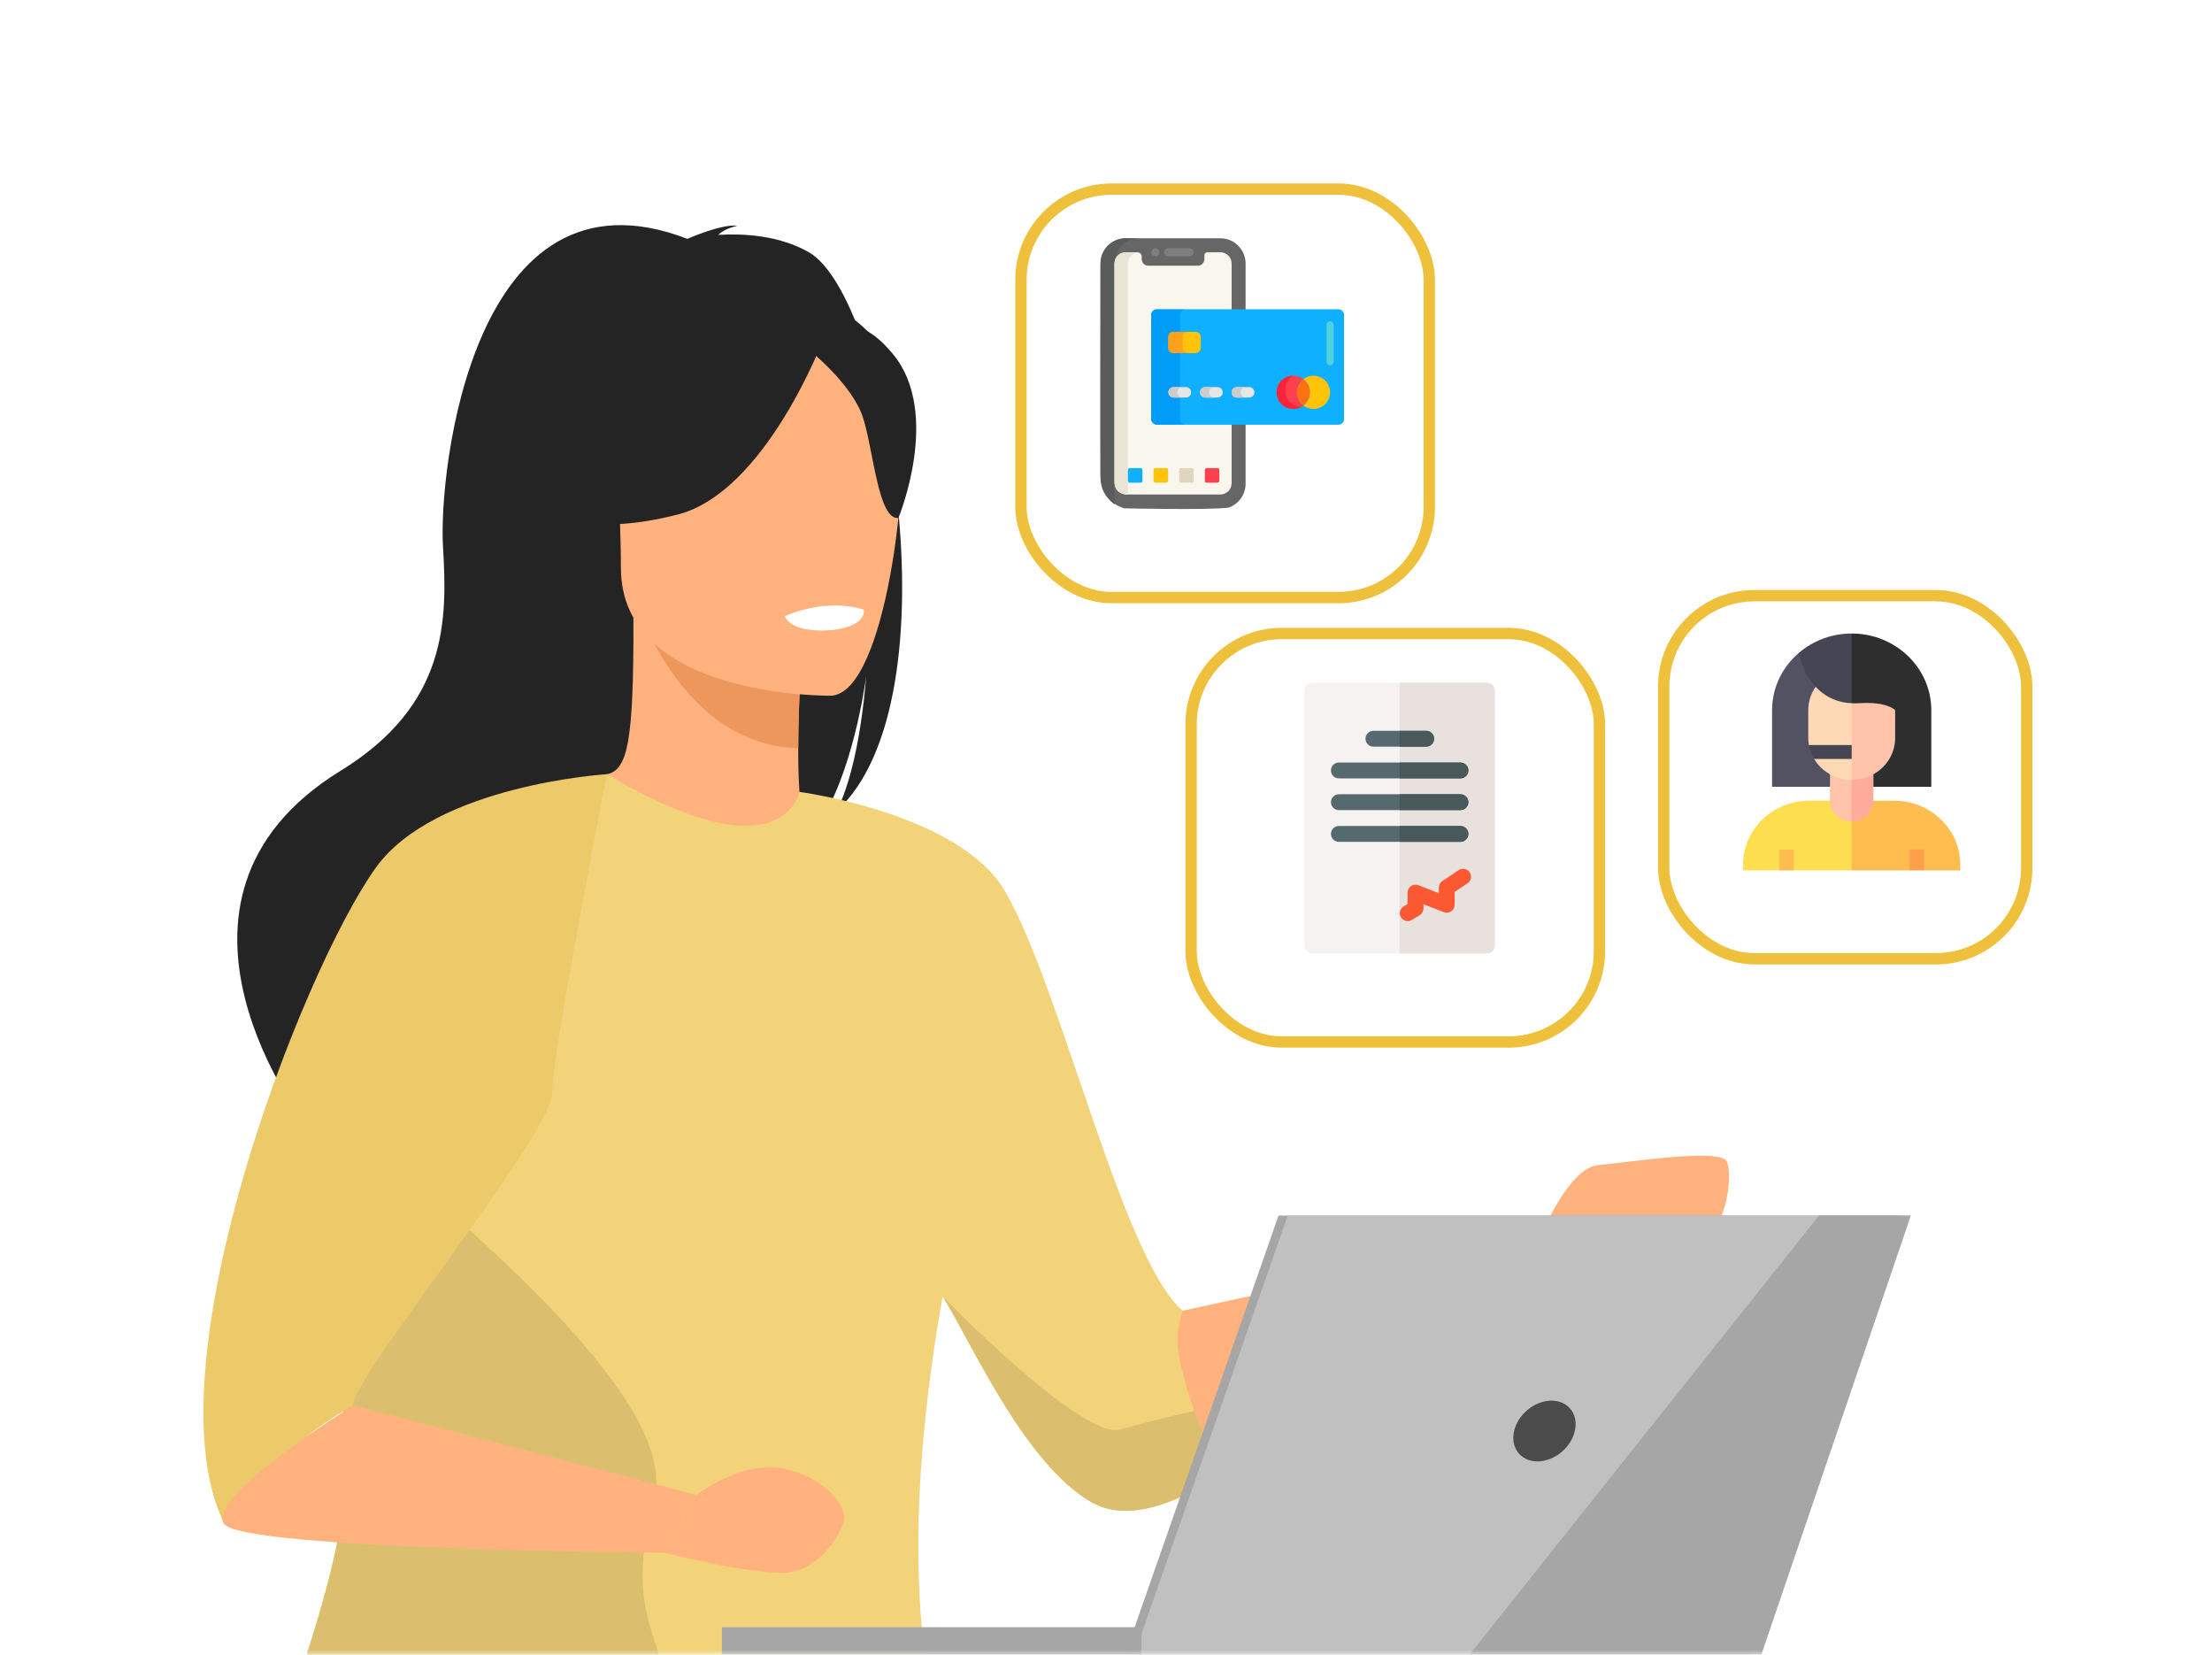 <svg width="234" height="175" viewBox="0 0 234 175" fill="none"
  xmlns="http://www.w3.org/2000/svg">
  <mask id="mask0" mask-type="alpha" maskUnits="userSpaceOnUse" x="0" y="15" width="203" height="160">
    <rect y="15" width="202.909" height="160" fill="white"/>
  </mask>
  <g mask="url(#mask0)">
    <path fill-rule="evenodd" clip-rule="evenodd" d="M125.116 138.617L163.174 130.371L165.415 135.834C165.415 135.834 123.42 160.822 119.486 159.6C115.551 158.375 125.116 138.617 125.116 138.617Z" fill="#FFB27D"/>
    <path fill-rule="evenodd" clip-rule="evenodd" d="M163.174 130.371C163.174 130.371 165.978 123.508 169.06 123.225C172.142 122.946 181.948 121.406 182.647 122.806C183.348 124.206 182.647 129.251 180.549 131.073C178.447 132.892 165.415 135.834 165.415 135.834L163.174 130.371Z" fill="#FFB27D"/>
    <path fill-rule="evenodd" clip-rule="evenodd" d="M88.535 85.75C89.698 83.349 91 79.084 91.635 71.481C91.537 72.236 90.225 81.824 86.538 87.252C71.395 97.196 42.364 130.399 42.937 136.69C42.937 136.69 32.712 119.347 32.538 119.242C32.538 119.242 13.676 95.258 36.028 81.519C47.391 74.536 47.336 65.575 46.861 57.789C46.382 50.003 49.957 16.491 72.718 25.261C72.718 25.261 76.369 23.638 78.007 23.882C78.007 23.882 76.67 24.137 75.992 24.838C78.628 24.682 82.402 24.878 85.55 26.667C93.894 31.408 101.361 73.946 88.535 85.75Z" fill="#242424"/>
    <path fill-rule="evenodd" clip-rule="evenodd" d="M85.641 87.747C85.718 87.781 78.332 91.618 72.774 90.098C67.545 88.672 64.13 81.894 64.2 81.879C66.413 81.439 67.052 78.397 67.007 65.323L68.009 65.521L84.835 68.853C84.835 68.853 84.451 74.149 84.441 79.138C84.43 83.327 84.685 87.3 85.641 87.747Z" fill="#FFB27D"/>
    <path fill-rule="evenodd" clip-rule="evenodd" d="M84.835 68.853C84.835 68.853 84.451 74.149 84.441 79.138C75.025 78.872 70.047 70.282 68.009 65.521L84.835 68.853Z" fill="#ED975D"/>
    <path fill-rule="evenodd" clip-rule="evenodd" d="M66.27 63.689C66.27 63.689 61.334 55.892 60.151 49.224C59.306 44.464 61.728 26.82 79.459 29.361C79.459 29.361 84.608 29.869 89.45 33.138C93.3 35.738 98.854 41.351 92.644 56.748L91.028 61.949L66.27 63.689Z" fill="#242424"/>
    <path fill-rule="evenodd" clip-rule="evenodd" d="M87.98 73.577C87.98 73.577 65.701 73.945 65.684 60.066C65.67 46.188 62.783 36.889 77.008 36.067C91.234 35.246 94.002 40.538 95.133 45.17C96.264 49.801 93.775 73.124 87.98 73.577Z" fill="#FFB27D"/>
    <path fill-rule="evenodd" clip-rule="evenodd" d="M87.156 35.727C87.156 35.727 81.054 52.009 71.695 54.417C62.333 56.824 58.269 54.316 58.269 54.316C58.269 54.316 59.931 44.352 61.421 34.394C61.421 34.394 82.555 27.978 87.156 35.727Z" fill="#242424"/>
    <path fill-rule="evenodd" clip-rule="evenodd" d="M85.645 37.049C85.645 37.049 90.201 40.684 91.311 44.218C92.421 47.752 92.92 55.028 95.039 54.78C95.039 54.78 99.637 43.713 94.47 37.453C88.996 30.815 85.645 37.049 85.645 37.049Z" fill="#242424"/>
    <path fill-rule="evenodd" clip-rule="evenodd" d="M36.028 147.686C33.833 138.474 41.307 120.593 49.112 105.788C56.192 92.371 63.54 81.487 64.2 81.879C82.873 92.962 84.562 83.748 84.562 83.748V83.749C84.57 83.75 101.525 86 106.328 94.267C112.284 104.524 118.721 133.188 125.116 138.617C124.132 141.619 124.554 143.221 125.595 146.942C125.818 147.742 126.062 148.499 126.335 149.219C127.298 151.837 128.503 153.963 129.543 155.809C126.296 157.782 120.02 161.538 115.394 158.839C108.346 154.713 102.848 142.153 99.751 137.154C99.741 137.133 99.731 137.116 99.716 137.098C92.99 175.18 102.139 183.852 97.507 187.866C92.616 192.108 85.631 185.849 70.26 192.509C60.182 196.883 46.19 203.205 36.775 204.305C31.836 204.885 28.149 204.026 26.948 200.688C23.454 190.998 40.221 165.252 36.028 147.686Z" fill="#F2D379"/>
    <path fill-rule="evenodd" clip-rule="evenodd" d="M83.027 65.164C83.027 65.164 83.442 66.927 87.827 66.655C87.827 66.655 91.51 66.428 91.398 64.49C91.398 64.49 87.827 63.112 83.027 65.164Z" fill="white"/>
    <path fill-rule="evenodd" clip-rule="evenodd" d="M26.948 200.688C28.149 204.026 31.836 204.884 36.775 204.305C43.293 201.463 71.451 190.558 71.133 183.164C70.665 172.22 65.722 171.871 69.213 158.365C72.02 147.518 46.002 127.351 41.851 122.97C34.049 137.772 33.833 138.473 36.028 147.686C40.221 165.252 23.454 190.998 26.948 200.688Z" fill="#DCBF6E"/>
    <path fill-rule="evenodd" clip-rule="evenodd" d="M73.667 158.103C73.667 158.103 78.384 154.434 82.838 155.31C87.289 156.183 89.474 159.237 89.3 160.634C89.125 162.034 86.765 165.961 83.362 166.31C79.954 166.662 70.26 164.215 70.26 164.215L73.667 158.103Z" fill="#FFB27D"/>
    <path fill-rule="evenodd" clip-rule="evenodd" d="M23.765 161.22C28.76 154.207 33.962 150.5 37.383 148.636C36.594 146.607 58.388 119.891 58.388 115.751C58.388 111.559 64.2 81.877 64.2 81.877C64.2 81.877 46.044 82.998 39.757 91.765C31.895 102.73 15.565 144.928 23.765 161.22Z" fill="#ECCA69"/>
    <path fill-rule="evenodd" clip-rule="evenodd" d="M37.383 148.635L73.667 158.103L70.26 164.215C70.26 164.215 26.104 163.908 23.765 161.22C21.426 158.532 37.383 148.635 37.383 148.635Z" fill="#FFB27D"/>
    <path fill-rule="evenodd" clip-rule="evenodd" d="M115.394 158.839C120.02 161.538 126.296 157.782 129.543 155.809C128.503 153.963 127.298 151.837 126.335 149.218C123.741 149.812 120.575 150.569 118.536 151.184C114.563 152.388 99.751 137.154 99.751 137.154C102.848 142.153 108.346 154.713 115.394 158.839Z" fill="#DCBF6E"/>
    <path fill-rule="evenodd" clip-rule="evenodd" d="M135.251 128.559H201.159L185.349 174.985H119.018L135.251 128.559Z" fill="#A6A6A6"/>
    <path fill-rule="evenodd" clip-rule="evenodd" d="M202.13 128.559L186.319 174.985H119.988L136.225 128.559H202.13H68.009Z" fill="#C0C0C0"/>
    <rect x="76.364" y="172.091" width="44.364" height="2.909" fill="#A6A6A6"/>
    <path fill-rule="evenodd" clip-rule="evenodd" d="M166.595 151.344C166.187 153.118 164.417 154.556 162.644 154.556C160.87 154.556 159.764 153.118 160.172 151.344C160.581 149.571 162.351 148.133 164.127 148.133C165.901 148.133 167.007 149.571 166.595 151.344Z" fill="#4B4B4B"/>
    <path fill-rule="evenodd" clip-rule="evenodd" d="M202.129 128.559L186.319 174.985H155.463L192.425 128.559H202.129Z" fill="#A6A6A6"/>
  </g>
  <g filter="url(#filter0_d)">
    <rect x="108" y="18" width="43.2" height="43.2" rx="9.6" fill="white"/>
    <rect x="108" y="18" width="43.2" height="43.2" rx="9.6" stroke="#EFC03B" stroke-width="1.2"/>
  </g>
  <path d="M129.979 53.683C131.019 53.318 131.768 52.325 131.768 51.159C131.768 45.645 131.768 33.231 131.768 27.873C131.768 26.399 130.571 25.2 129.1 25.2H119.085C117.614 25.2 116.417 26.399 116.417 27.873C116.417 28.715 116.378 47.999 116.417 50.56C116.457 53.12 118.922 53.76 118.922 53.76C118.922 53.76 128.025 53.966 129.979 53.683Z" fill="#666666"/>
  <path d="M116.418 27.873V49.707C116.358 52.223 117.359 52.828 117.895 53.359V27.873C117.895 26.399 119.092 25.2 120.563 25.2H119.085C117.614 25.2 116.418 26.399 116.418 27.873Z" fill="#5A5B5B"/>
  <path d="M129.1 26.681H127.726C127.55 26.681 127.407 26.824 127.407 27.001V27.41C127.407 27.789 127.097 28.1 126.718 28.1H121.467C121.089 28.1 120.779 27.789 120.779 27.41V27.127C120.779 26.881 120.579 26.681 120.333 26.681H119.085C118.428 26.681 117.896 27.215 117.896 27.873V50.875C117.912 52.041 118.705 52.35 119.367 52.295H129.1C129.757 52.295 130.29 51.762 130.29 51.103V27.873C130.29 27.215 129.757 26.681 129.1 26.681Z" fill="#F9F6ED"/>
  <path d="M119.085 26.681C118.428 26.681 117.896 27.215 117.896 27.873L117.896 50.975C117.904 52.043 118.693 52.292 119.315 52.306V27.873C119.315 27.25 119.791 26.74 120.399 26.686C120.33 26.676 120.403 26.683 119.085 26.681Z" fill="#EAE4D6"/>
  <path d="M125.825 27.112H123.578C123.34 27.112 123.147 26.919 123.147 26.681C123.147 26.443 123.34 26.25 123.578 26.25H125.825C126.063 26.25 126.256 26.443 126.256 26.681C126.256 26.919 126.063 27.112 125.825 27.112Z" fill="#7F7E7D"/>
  <path d="M121.985 27.04C121.677 26.837 121.752 26.34 122.14 26.258C122.403 26.204 122.654 26.408 122.654 26.681C122.654 26.881 122.516 27.061 122.308 27.104C122.28 27.109 122.073 27.099 121.985 27.04Z" fill="#7F7E7D"/>
  <path d="M120.665 51.047H119.513C119.408 51.047 119.321 50.96 119.321 50.855V49.7C119.321 49.594 119.408 49.508 119.513 49.508H120.665C120.771 49.508 120.857 49.594 120.857 49.7V50.855C120.857 50.96 120.771 51.047 120.665 51.047Z" fill="#0EB0FF"/>
  <path d="M123.376 51.047H122.225C122.119 51.047 122.033 50.96 122.033 50.855V49.7C122.033 49.594 122.119 49.508 122.225 49.508H123.376C123.482 49.508 123.568 49.594 123.568 49.7V50.855C123.568 50.96 123.482 51.047 123.376 51.047Z" fill="#FFC30A"/>
  <path d="M126.088 51.047H124.936C124.831 51.047 124.744 50.96 124.744 50.855V49.7C124.744 49.594 124.831 49.508 124.936 49.508H126.088C126.193 49.508 126.28 49.594 126.28 49.7V50.855C126.28 50.96 126.193 51.047 126.088 51.047Z" fill="#E0D5BD"/>
  <path d="M128.799 51.047H127.648C127.542 51.047 127.456 50.96 127.456 50.855V49.7C127.456 49.594 127.542 49.508 127.648 49.508H128.799C128.905 49.508 128.991 49.594 128.991 49.7V50.855C128.991 50.96 128.905 51.047 128.799 51.047Z" fill="#FE3F4E"/>
  <path d="M142.171 44.319C142.171 43.196 142.171 37.682 142.171 36.743V35.69V33.302C142.171 32.985 141.911 32.726 141.594 32.726H141.389C140.567 32.726 123.267 32.726 122.371 32.726C122.054 32.726 121.794 32.985 121.794 33.302V35.69C121.794 36.426 121.794 37.059 121.794 37.795V44.319C121.794 44.636 122.054 44.895 122.371 44.895H125.135H125.36C125.632 44.895 141.034 44.895 141.594 44.895C141.911 44.895 142.171 44.636 142.171 44.319Z" fill="#0EB0FF"/>
  <path d="M142.171 44.319C142.171 43.196 142.171 37.682 142.171 36.743V35.69V33.302C142.171 32.985 141.911 32.726 141.594 32.726H141.389C140.567 32.726 123.267 32.726 122.371 32.726C122.054 32.726 121.794 32.985 121.794 33.302V35.69C121.794 36.426 121.794 37.059 121.794 37.795V44.319C121.794 44.636 122.054 44.895 122.371 44.895H125.135H125.36C125.632 44.895 141.034 44.895 141.594 44.895C141.911 44.895 142.171 44.636 142.171 44.319Z" fill="#0EB0FF"/>
  <path d="M124.827 44.319C124.827 42.934 124.827 34.68 124.827 33.302C124.827 32.985 125.087 32.726 125.404 32.726C124.482 32.726 123.29 32.726 122.371 32.726C122.054 32.726 121.794 32.985 121.794 33.302C121.794 33.801 121.794 44.067 121.794 44.319C121.794 44.636 122.054 44.895 122.371 44.895H125.135H125.36H125.404C125.087 44.895 124.827 44.636 124.827 44.319Z" fill="#009CF7"/>
  <path d="M137.426 42.372C136.979 41.599 137.188 40.627 137.879 40.099C137.332 39.679 136.565 39.605 135.93 39.971C135.09 40.456 134.802 41.532 135.287 42.372C135.772 43.213 136.848 43.501 137.688 43.016C137.755 42.977 137.818 42.934 137.878 42.888C137.7 42.752 137.545 42.579 137.426 42.372Z" fill="#FE3F4E"/>
  <path d="M136.182 42.149C135.696 41.308 135.984 40.233 136.825 39.747C136.832 39.744 136.839 39.74 136.845 39.737C136.535 39.73 136.219 39.804 135.93 39.971C135.09 40.456 134.802 41.532 135.287 42.372C135.768 43.206 136.829 43.496 137.667 43.027C137.073 43.014 136.5 42.701 136.182 42.149Z" fill="#FA243A"/>
  <path d="M140.471 40.614C139.985 39.774 138.91 39.486 138.07 39.971C138.002 40.01 137.939 40.053 137.879 40.099C138.058 40.235 138.212 40.408 138.332 40.615C138.778 41.388 138.57 42.36 137.878 42.888C138.426 43.308 139.193 43.382 139.827 43.016C140.668 42.53 140.956 41.455 140.471 40.614Z" fill="#FFC30A"/>
  <path d="M138.332 40.614C138.213 40.408 138.058 40.235 137.879 40.098C137.188 40.627 136.979 41.599 137.426 42.372C137.545 42.579 137.7 42.752 137.878 42.888C138.57 42.36 138.778 41.388 138.332 40.614Z" fill="#FF7110"/>
  <path d="M124.154 42.048C124.586 42.048 125.018 42.048 125.449 42.048C125.754 42.048 126.004 41.798 126.004 41.493C126.004 41.188 125.754 40.939 125.449 40.939C125.055 40.939 124.554 40.939 124.154 40.939C123.849 40.939 123.599 41.188 123.599 41.493C123.599 41.798 123.849 42.048 124.154 42.048Z" fill="#E6E6E6"/>
  <path d="M124.555 41.493C124.555 41.188 124.804 40.939 125.109 40.939C124.737 40.939 124.316 40.939 124.154 40.939C123.849 40.939 123.599 41.188 123.599 41.493C123.599 41.798 123.849 42.048 124.154 42.048C124.317 42.048 124.734 42.048 125.109 42.048C124.804 42.048 124.555 41.798 124.555 41.493Z" fill="#CCCCCC"/>
  <path d="M127.499 42.048C128.928 42.048 128.572 42.048 128.794 42.048C129.099 42.048 129.349 41.798 129.349 41.493C129.349 41.188 129.099 40.939 128.794 40.939H128.591C128.363 40.939 127.652 40.939 127.499 40.939C127.194 40.939 126.944 41.188 126.944 41.493C126.944 41.798 127.194 42.048 127.499 42.048Z" fill="#E6E6E6"/>
  <path d="M127.9 41.493C127.9 41.188 128.15 40.939 128.455 40.939C128.082 40.939 127.662 40.939 127.499 40.939C127.194 40.939 126.944 41.188 126.944 41.493C126.944 41.798 127.194 42.048 127.499 42.048C127.663 42.048 128.079 42.048 128.455 42.048C128.15 42.048 127.9 41.798 127.9 41.493Z" fill="#CCCCCC"/>
  <path d="M130.844 42.048H130.949C131.393 42.048 131.705 42.048 132.14 42.048C132.445 42.048 132.695 41.798 132.695 41.493C132.695 41.188 132.445 40.939 132.14 40.939C131.676 40.939 131.311 40.939 130.844 40.939C130.54 40.939 130.29 41.188 130.29 41.493C130.29 41.798 130.54 42.048 130.844 42.048Z" fill="#E6E6E6"/>
  <path d="M131.246 41.493C131.246 41.188 131.495 40.939 131.8 40.939C131.428 40.939 131.007 40.939 130.844 40.939C130.54 40.939 130.29 41.188 130.29 41.493C130.29 41.798 130.54 42.048 130.844 42.048C131.008 42.048 131.425 42.048 131.8 42.048C131.495 42.048 131.246 41.798 131.246 41.493Z" fill="#CCCCCC"/>
  <path d="M126.48 37.347H124.144C123.844 37.347 123.599 37.101 123.599 36.801V35.639C123.599 35.34 123.844 35.094 124.144 35.094H126.48C126.78 35.094 127.025 35.34 127.025 35.639V36.801C127.025 37.101 126.78 37.347 126.48 37.347Z" fill="#FFC30A"/>
  <path d="M125.109 36.801V35.639C125.109 35.34 125.354 35.094 125.654 35.094H124.144C123.844 35.094 123.599 35.34 123.599 35.639V36.801C123.599 37.101 123.844 37.347 124.144 37.347H125.654C125.354 37.347 125.109 37.101 125.109 36.801Z" fill="#FFA01A"/>
  <path d="M140.707 33.984C140.499 33.984 140.329 34.154 140.329 34.361V38.248C140.329 38.455 140.499 38.625 140.707 38.625C140.914 38.625 141.084 38.455 141.084 38.248V34.361C141.084 34.154 140.914 33.984 140.707 33.984Z" fill="#50D1DC"/>
  <g filter="url(#filter1_d)">
    <rect x="176" y="61" width="38.4" height="38.4" rx="9.6" fill="white"/>
    <rect x="176" y="61" width="38.4" height="38.4" rx="9.6" stroke="#EFC03B" stroke-width="1.2"/>
  </g>
  <path d="M191.392 84.685C187.537 84.685 184.4 87.704 184.4 91.415V92.053H188.228L188.993 91.267L189.759 92.053H195.883L196.649 89.63L195.883 86.895L193.587 84.685H191.392Z" fill="#FEDE51"/>
  <path d="M207.367 91.415C207.367 87.704 204.23 84.685 200.375 84.685H198.18L195.883 86.895V92.053H202.008L202.773 91.316L203.539 92.053H207.367C207.367 91.83 207.367 91.638 207.367 91.415Z" fill="#FEBD4E"/>
  <path d="M202.008 89.843H203.539V92.053H202.008V89.843Z" fill="#FD9F4B"/>
  <path d="M188.228 89.843H189.759V92.053H188.228V89.843Z" fill="#FEBD4E"/>
  <path d="M193.587 81.882L192.072 72.637V72.637L191.52 70.463L190.279 69.061C188.496 70.595 187.462 72.776 187.462 75.105V83.211H193.587L194.301 82.793L193.587 81.882Z" fill="#525263"/>
  <path d="M193.587 81.882V84.685C193.587 85.906 194.615 86.895 195.884 86.895L196.456 84.356L195.884 82.474L194.735 81.756L193.587 81.882Z" fill="#FEC3A8"/>
  <path d="M198.18 84.684C198.18 84.144 198.18 82.41 198.18 81.882L197.032 81.817L195.883 82.474V86.895C197.152 86.895 198.18 85.905 198.18 84.684Z" fill="#FEAB9B"/>
  <path d="M192.072 72.638C191.564 73.363 191.29 74.216 191.29 75.106V78.053C191.29 78.304 191.312 78.55 191.354 78.79L192.183 79.441L191.895 80.248C192.687 81.578 194.176 82.474 195.883 82.474L196.456 78.976L195.883 74.377L194.072 73.141L192.072 72.638Z" fill="#FED9B6"/>
  <path d="M200.477 78.053C200.477 77.696 200.477 75.464 200.477 75.105L198.18 73.533L195.883 74.376V78.79L195.194 79.527L195.883 80.263V82.474C198.42 82.474 200.477 80.495 200.477 78.053Z" fill="#FEC3A8"/>
  <path d="M195.884 78.79H191.354C191.444 79.309 191.631 79.807 191.905 80.263H195.884V78.79Z" fill="#454554"/>
  <path d="M190.279 69.061C190.489 69.822 190.856 71.595 192.464 73.018C193.272 73.733 194.382 74.308 195.883 74.376L196.455 70.688L195.883 67C193.801 67 191.821 67.735 190.279 69.061Z" fill="#454554"/>
  <path d="M196.649 74.369C199.651 74.172 200.472 75.104 200.477 75.105V78.053C200.477 79.656 199.584 81.101 198.18 81.882V83.211H204.305C204.305 82.982 204.305 75.334 204.305 75.105C204.305 70.636 200.527 67 195.883 67V74.376C196.138 74.388 196.392 74.385 196.649 74.369Z" fill="#2E2E2E"/>
  <g filter="url(#filter2_d)">
    <rect x="126" y="65" width="43.2" height="43.2" rx="9.6" fill="white"/>
    <rect x="126" y="65" width="43.2" height="43.2" rx="9.6" stroke="#EFC03B" stroke-width="1.2"/>
  </g>
  <path d="M157.293 72.2H138.839C138.376 72.2 138 72.576 138 73.039V99.993C138 100.457 138.376 100.832 138.839 100.832H157.293C157.756 100.832 158.132 100.457 158.132 99.993V73.039C158.132 72.576 157.756 72.2 157.293 72.2Z" fill="#F5F2F1"/>
  <path d="M148.066 72.2H157.293C157.756 72.2 158.132 72.576 158.132 73.039V99.993C158.132 100.456 157.756 100.832 157.293 100.832H148.066C148.066 99.458 148.066 73.629 148.066 72.2Z" fill="#E8E1DE"/>
  <path d="M155.475 92.258C155.218 91.873 154.697 91.769 154.311 92.025L152.584 93.177C152.056 93.529 152.25 94.134 152.208 94.462L150.048 93.62C149.499 93.406 148.905 93.811 148.905 94.401V95.606L148.489 95.859C148.093 96.099 147.966 96.615 148.207 97.011C148.446 97.406 148.962 97.534 149.359 97.293L150.178 96.796C150.731 96.461 150.548 95.856 150.582 95.629L152.738 96.469C153.285 96.682 153.88 96.281 153.882 95.69L153.886 94.325L155.242 93.421C155.627 93.164 155.731 92.644 155.475 92.258Z" fill="#FC5832"/>
  <path d="M145.289 78.966H150.881C151.345 78.966 151.72 78.591 151.72 78.128C151.72 77.664 151.345 77.289 150.881 77.289H145.289C144.826 77.289 144.45 77.664 144.45 78.128C144.45 78.591 144.826 78.966 145.289 78.966Z" fill="#55696E"/>
  <path d="M151.701 78.128C151.701 78.591 151.325 78.966 150.862 78.966H148.066V77.289H150.862C151.325 77.289 151.701 77.665 151.701 78.128Z" fill="#495959"/>
  <path d="M141.635 82.322H154.497C154.96 82.322 155.336 81.946 155.336 81.483C155.336 81.02 154.96 80.644 154.497 80.644H141.635C141.171 80.644 140.796 81.02 140.796 81.483C140.796 81.946 141.171 82.322 141.635 82.322Z" fill="#55696E"/>
  <path d="M155.336 81.483C155.336 81.946 154.96 82.322 154.497 82.322H148.066V80.644H154.497C154.96 80.644 155.336 81.02 155.336 81.483Z" fill="#495959"/>
  <path d="M154.497 83.999H141.635C141.171 83.999 140.796 84.375 140.796 84.838C140.796 85.302 141.171 85.677 141.635 85.677H154.497C154.96 85.677 155.336 85.302 155.336 84.838C155.336 84.375 154.96 83.999 154.497 83.999Z" fill="#55696E"/>
  <path d="M155.336 84.838C155.336 85.301 154.96 85.677 154.497 85.677H148.066V83.999H154.497C154.96 83.999 155.336 84.375 155.336 84.838Z" fill="#495959"/>
  <path d="M154.497 87.355H141.635C141.171 87.355 140.796 87.731 140.796 88.194C140.796 88.657 141.171 89.033 141.635 89.033H154.497C154.96 89.033 155.336 88.657 155.336 88.194C155.336 87.731 154.96 87.355 154.497 87.355Z" fill="#55696E"/>
  <path d="M155.336 88.194C155.336 88.657 154.96 89.033 154.497 89.033H148.066V87.355H154.497C154.96 87.355 155.336 87.731 155.336 88.194Z" fill="#495959"/>
  <defs>
    <filter id="filter0_d" x="88.4" y="0.4" width="82.4" height="82.4" filterUnits="userSpaceOnUse" color-interpolation-filters="sRGB">
      <feFlood flood-opacity="0" result="BackgroundImageFix"/>
      <feColorMatrix in="SourceAlpha" type="matrix" values="0 0 0 0 0 0 0 0 0 0 0 0 0 0 0 0 0 0 127 0"/>
      <feOffset dy="2"/>
      <feGaussianBlur stdDeviation="9.5"/>
      <feColorMatrix type="matrix" values="0 0 0 0 0 0 0 0 0 0 0 0 0 0 0 0 0 0 0.2 0"/>
      <feBlend mode="normal" in2="BackgroundImageFix" result="effect1_dropShadow"/>
      <feBlend mode="normal" in="SourceGraphic" in2="effect1_dropShadow" result="shape"/>
    </filter>
    <filter id="filter1_d" x="156.4" y="43.4" width="77.6" height="77.6" filterUnits="userSpaceOnUse" color-interpolation-filters="sRGB">
      <feFlood flood-opacity="0" result="BackgroundImageFix"/>
      <feColorMatrix in="SourceAlpha" type="matrix" values="0 0 0 0 0 0 0 0 0 0 0 0 0 0 0 0 0 0 127 0"/>
      <feOffset dy="2"/>
      <feGaussianBlur stdDeviation="9.5"/>
      <feColorMatrix type="matrix" values="0 0 0 0 0 0 0 0 0 0 0 0 0 0 0 0 0 0 0.2 0"/>
      <feBlend mode="normal" in2="BackgroundImageFix" result="effect1_dropShadow"/>
      <feBlend mode="normal" in="SourceGraphic" in2="effect1_dropShadow" result="shape"/>
    </filter>
    <filter id="filter2_d" x="106.4" y="47.4" width="82.4" height="82.4" filterUnits="userSpaceOnUse" color-interpolation-filters="sRGB">
      <feFlood flood-opacity="0" result="BackgroundImageFix"/>
      <feColorMatrix in="SourceAlpha" type="matrix" values="0 0 0 0 0 0 0 0 0 0 0 0 0 0 0 0 0 0 127 0"/>
      <feOffset dy="2"/>
      <feGaussianBlur stdDeviation="9.5"/>
      <feColorMatrix type="matrix" values="0 0 0 0 0 0 0 0 0 0 0 0 0 0 0 0 0 0 0.2 0"/>
      <feBlend mode="normal" in2="BackgroundImageFix" result="effect1_dropShadow"/>
      <feBlend mode="normal" in="SourceGraphic" in2="effect1_dropShadow" result="shape"/>
    </filter>
  </defs>
</svg>
